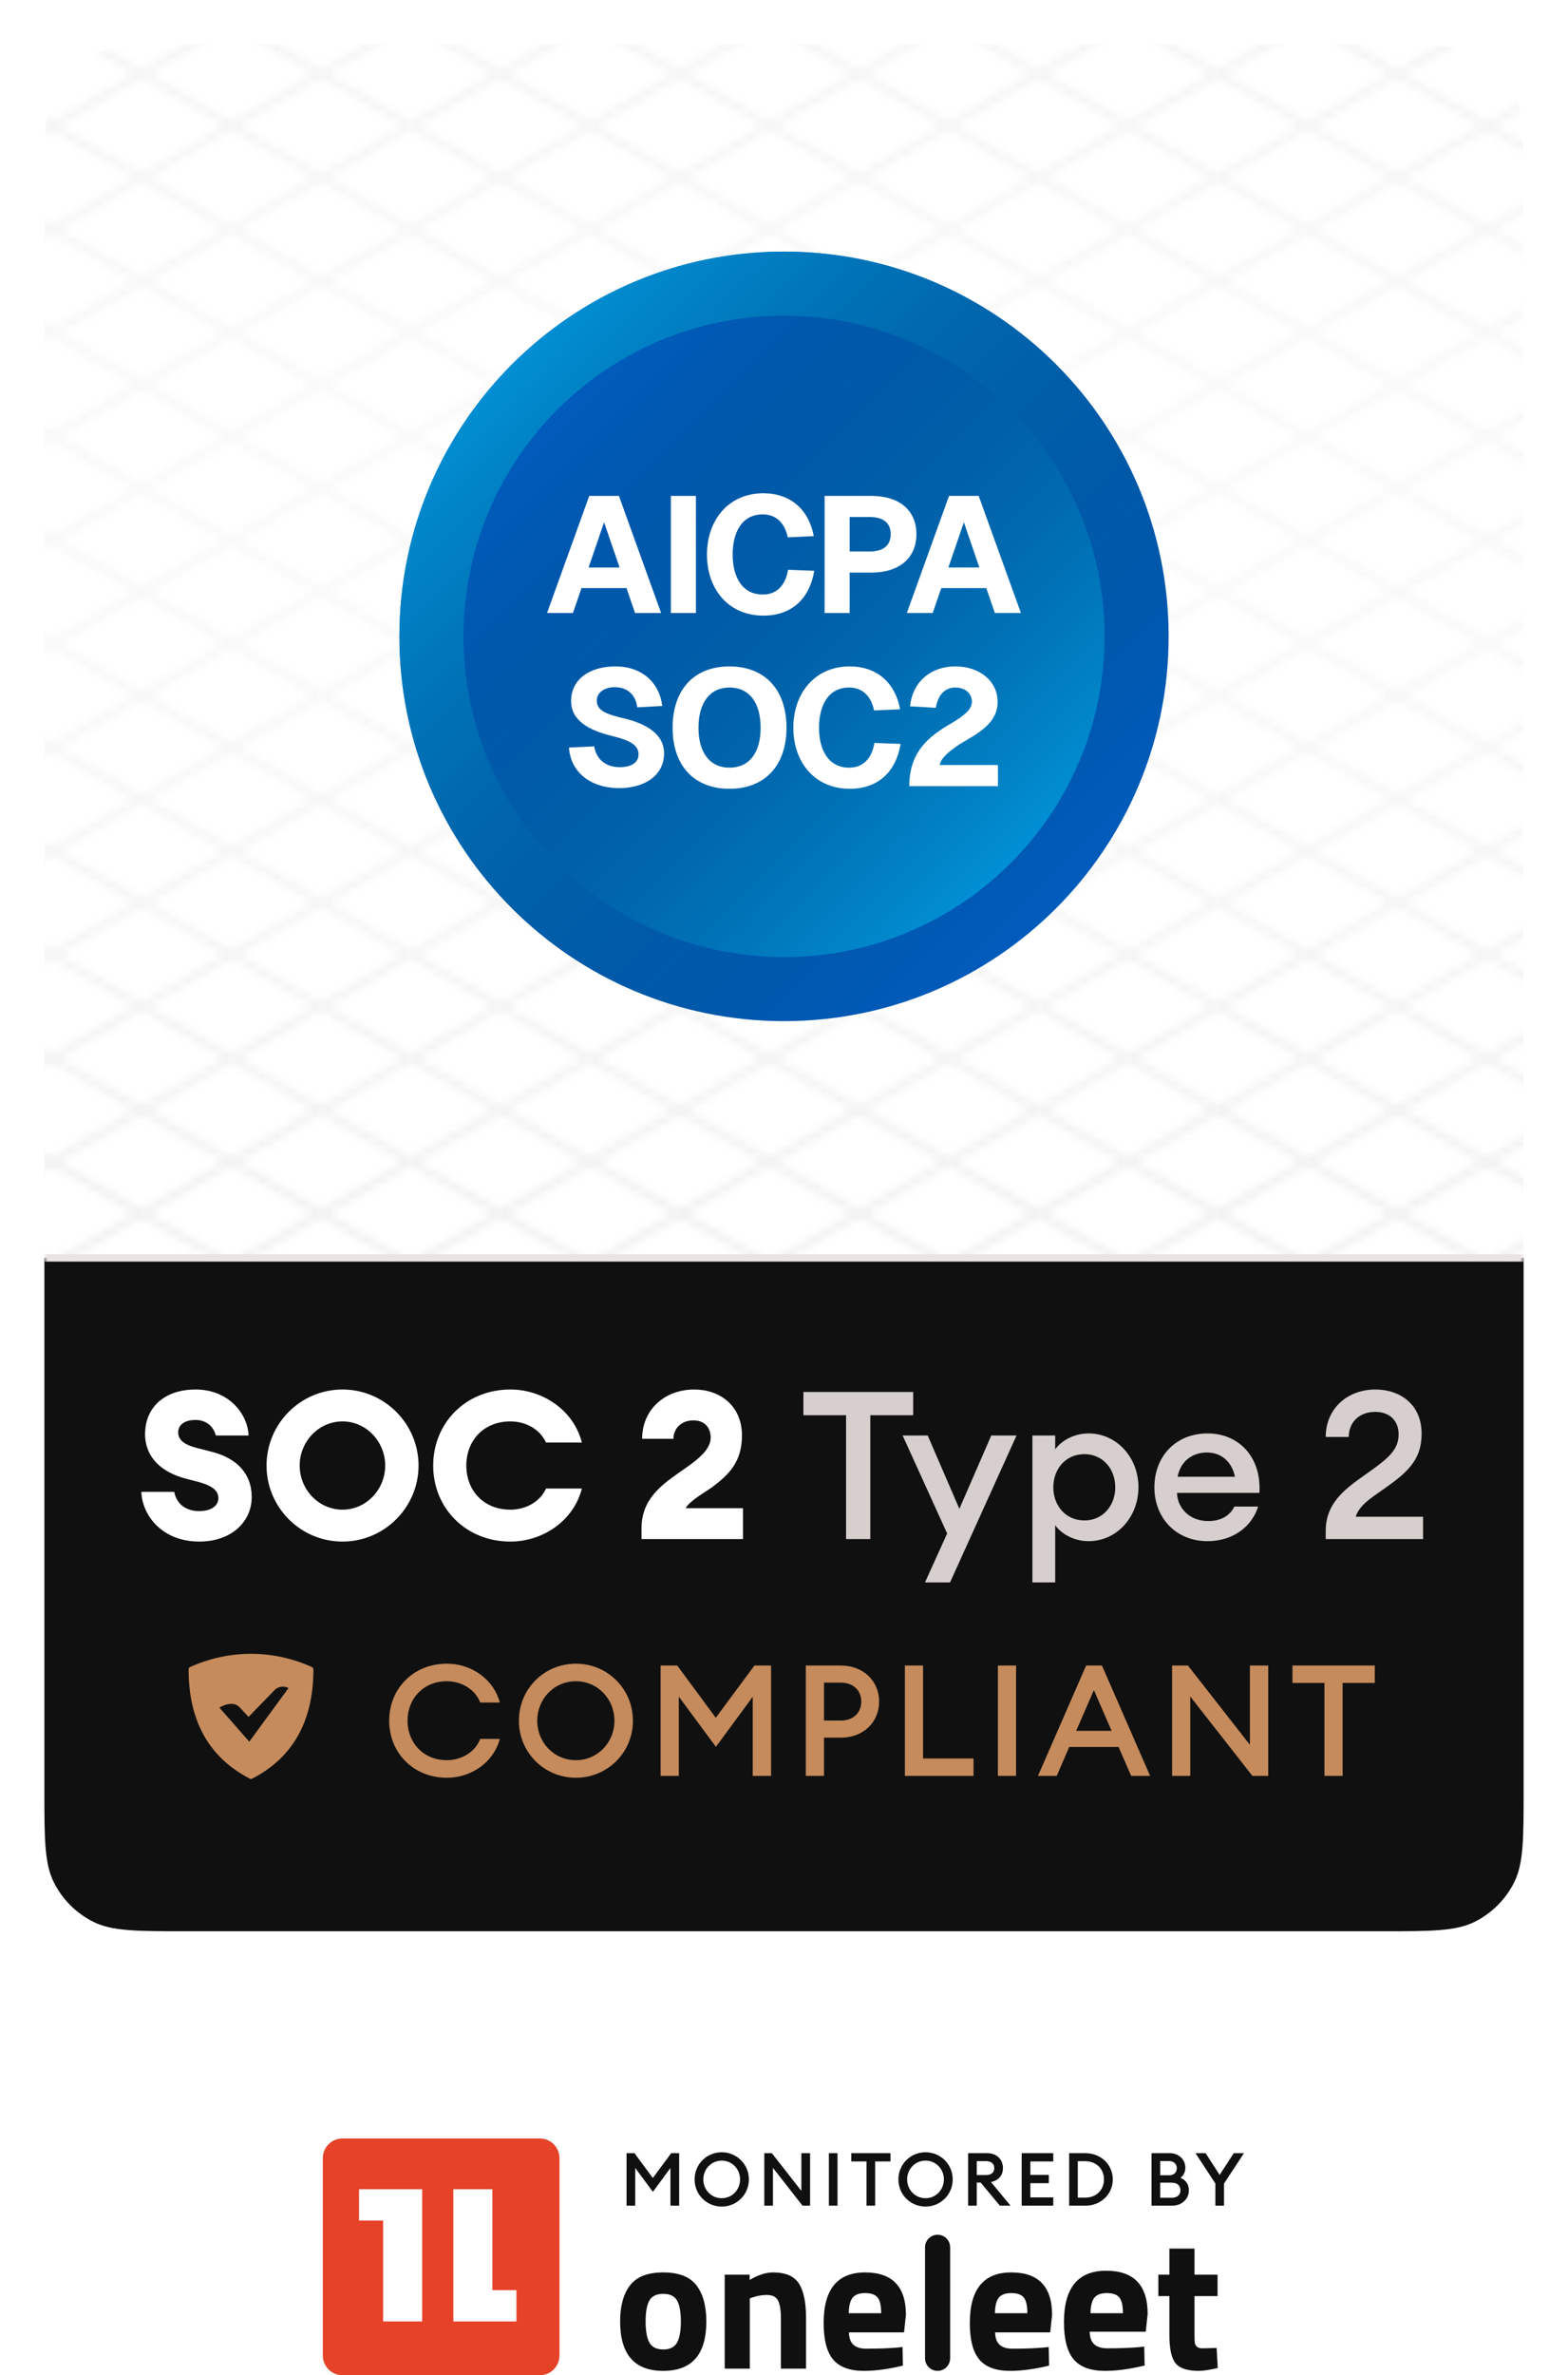 <svg xmlns="http://www.w3.org/2000/svg" fill="none" viewBox="0 0 212 321" height="321" width="212">
<g filter="url(#filter0_dd_232_139419)">
<g clip-path="url(#clip0_232_139419)">
<path fill="white" d="M6 25.2C6 18.479 6 15.119 7.308 12.552C8.458 10.294 10.294 8.458 12.552 7.308C15.119 6 18.479 6 25.2 6H186.8C193.521 6 196.881 6 199.448 7.308C201.706 8.458 203.542 10.294 204.692 12.552C206 15.119 206 18.479 206 25.2V241.8C206 248.521 206 251.881 204.692 254.448C203.542 256.706 201.706 258.542 199.448 259.692C196.881 261 193.521 261 186.8 261H25.2C18.479 261 15.119 261 12.552 259.692C10.294 258.542 8.458 256.706 7.308 254.448C6 251.881 6 248.521 6 241.8V25.2Z"></path>
<g clip-path="url(#clip1_232_139419)">
<mask height="380" width="656" y="-89" x="-212" maskUnits="userSpaceOnUse" style="mask-type:alpha" id="mask0_232_139419">
<path stroke="#F2EFEE" d="M67.651 -88.006L-211.266 73.026M79.775 -81.006L-199.141 80.026M91.9 -74.006L-187.017 87.026M104.024 -67.006L-174.893 94.026M116.149 -60.006L-162.768 101.026M128.273 -53.006L-150.644 108.026M140.397 -46.006L-138.52 115.026M152.522 -39.006L-126.395 122.026M164.646 -32.006L-114.271 129.026M176.77 -25.006L-102.147 136.026M188.895 -18.006L-90.022 143.026M201.019 -11.006L-77.898 150.026M213.143 -4.006L-65.773 157.026M225.268 2.994L-53.649 164.026M237.392 9.994L-41.525 171.026M249.516 16.994L-29.401 178.026M261.641 23.994L-17.276 185.026M273.765 30.994L-5.152 192.026M285.89 37.994L6.973 199.026M298.014 44.994L19.097 206.026M310.138 51.994L31.221 213.026M322.263 58.994L43.346 220.026M334.387 65.994L55.47 227.026M346.511 72.994L67.594 234.026M358.636 79.994L79.719 241.026M370.76 86.994L91.843 248.026M382.884 93.994L103.967 255.026M395.009 100.994L116.092 262.026M407.133 107.994L128.216 269.026M419.257 114.994L140.341 276.026M431.382 121.994L152.465 283.026M443.506 128.994L164.589 290.026M443.528 129.013L68.222 -87.67M431.404 136.013L56.098 -80.67M419.28 143.013L43.974 -73.67M407.155 150.013L31.849 -66.67M395.031 157.013L19.725 -59.67M382.906 164.013L7.601 -52.67M370.782 171.013L-4.524 -45.67M358.658 178.013L-16.648 -38.67M346.533 185.013L-28.772 -31.67M334.409 192.013L-40.897 -24.67M322.285 199.013L-53.021 -17.67M310.16 206.013L-65.145 -10.67M298.036 213.013L-77.27 -3.67M285.912 220.013L-89.394 3.33M273.787 227.013L-101.519 10.33M261.663 234.013L-113.643 17.33M249.538 241.013L-125.767 24.33M237.414 248.013L-137.892 31.33M225.29 255.013L-150.016 38.33M213.165 262.013L-162.14 45.33M201.041 269.013L-174.265 52.33M188.917 276.013L-186.389 59.33M176.792 283.013L-198.513 66.33M164.668 290.013L-210.638 73.33"></path>
</mask>
<g mask="url(#mask0_232_139419)">
<rect fill="url(#paint0_radial_232_139419)" height="165.001" width="201.871" y="6" x="5.594"></rect>
</g>
</g>
<mask fill="black" height="92" width="200" y="169" x="6" maskUnits="userSpaceOnUse" id="path-4-outside-1_232_139419">
<rect height="92" width="200" y="169" x="6" fill="white"></rect>
<path d="M6 170H206V261H6V170Z"></path>
</mask>
<path fill="#111010" d="M6 170H206V261H6V170Z"></path>
<path mask="url(#path-4-outside-1_232_139419)" fill="#E9E4E2" d="M6 170.5H206V169.5H6V170.5Z"></path>
<path fill="white" d="M26.949 208.336C22.049 208.336 19.249 204.948 19.109 201.616H23.561C23.869 203.296 25.185 204.22 26.949 204.22C28.433 204.22 29.525 203.576 29.525 202.456C29.525 201.532 28.825 200.832 26.921 200.3L24.989 199.796C21.825 198.928 19.641 196.968 19.613 193.832C19.613 190.108 22.329 187.784 26.445 187.784C30.841 187.784 33.473 190.976 33.613 194H29.189C28.741 192.432 27.537 191.9 26.445 191.9C25.129 191.9 24.121 192.432 24.093 193.524C24.065 194.616 24.933 195.232 26.501 195.652L28.769 196.24C32.045 197.108 34.033 199.18 34.033 202.316C34.033 205.704 31.233 208.336 26.949 208.336ZM46.313 204.024C49.533 204.024 52.081 201.28 52.081 198.06C52.081 194.84 49.533 192.096 46.313 192.096C43.065 192.096 40.517 194.84 40.517 198.06C40.517 201.28 43.065 204.024 46.313 204.024ZM46.313 208.336C40.629 208.336 36.037 203.716 36.037 198.06C36.037 192.404 40.629 187.784 46.313 187.784C51.969 187.784 56.589 192.404 56.589 198.06C56.589 203.716 51.969 208.336 46.313 208.336ZM69.013 208.336C62.965 208.336 58.569 203.8 58.569 198.06C58.569 192.32 62.965 187.784 69.013 187.784C73.353 187.784 77.552 190.556 78.672 194.952H73.829C72.96 193.076 71.001 192.096 69.013 192.096C65.344 192.096 63.048 194.728 63.048 198.06C63.048 201.392 65.344 204.024 69.013 204.024C71.001 204.024 72.96 203.044 73.829 201.168H78.672C77.552 205.564 73.353 208.336 69.013 208.336ZM100.455 203.828V208H86.735V206.572C86.735 202.064 90.179 200.216 93.091 198.116C94.659 196.996 96.087 195.736 96.087 194.308C96.087 192.992 95.331 191.956 93.735 191.956C92.055 191.956 91.047 193.132 91.047 194.448H86.819C86.819 190.528 89.843 187.784 93.875 187.784C97.235 187.784 100.315 189.884 100.315 194C100.315 197.584 98.551 199.292 96.227 201.028C95.275 201.7 93.231 202.848 92.699 203.828H100.455Z"></path>
<path fill="#D6CFCD" d="M114.392 208V191.256H108.624V188.12H123.464V191.256H117.668V208H114.392ZM128.452 213.852H125.064L128.06 207.244L122.04 194H125.428L129.712 203.912L134.024 194H137.44L128.452 213.852ZM142.666 213.852H139.586V194H142.666V195.876C143.45 194.756 145.158 193.72 147.174 193.72C151.01 193.72 153.922 196.996 153.922 201C153.922 205.004 151.01 208.28 147.174 208.28C145.158 208.28 143.45 207.244 142.666 206.124V213.852ZM146.614 205.48C149.078 205.48 150.786 203.52 150.786 201C150.786 198.48 149.078 196.52 146.614 196.52C144.122 196.52 142.414 198.48 142.414 201C142.414 203.52 144.122 205.48 146.614 205.48ZM163.246 208.28C159.074 208.28 156.078 205.2 156.078 201C156.078 196.856 158.934 193.72 163.274 193.72C167.558 193.72 170.582 196.996 170.274 201.756H159.13C159.214 203.884 160.894 205.564 163.358 205.564C164.926 205.564 166.242 204.948 166.886 203.604H170.106C169.294 206.208 166.83 208.28 163.246 208.28ZM163.19 196.296C161.258 196.296 159.634 197.416 159.214 199.572H166.97C166.494 197.304 164.898 196.296 163.19 196.296ZM192.403 204.976V208H179.243V206.88C179.243 202.484 182.855 200.608 185.767 198.452C187.783 196.968 189.099 195.848 189.099 193.832C189.099 192.04 187.923 190.808 185.935 190.808C183.919 190.808 182.379 192.068 182.351 194.196H179.243C179.243 190.36 182.183 187.784 185.963 187.784C189.295 187.784 192.207 189.8 192.207 193.748C192.207 196.912 190.723 198.62 187.811 200.72C186.019 202.064 183.835 203.184 183.303 204.976H192.403Z"></path>
<g clip-path="url(#clip2_232_139419)">
<path fill="#C58B5C" d="M42.178 225.293C39.589 224.119 36.78 223.508 33.938 223.5C31.095 223.508 28.286 224.119 25.697 225.293C25.638 225.323 25.589 225.368 25.554 225.424C25.519 225.479 25.501 225.544 25.5 225.609C25.5 232.641 28.312 237.563 33.783 240.375C33.831 240.398 33.884 240.41 33.938 240.41C33.991 240.41 34.044 240.398 34.092 240.375C39.562 237.563 42.375 232.641 42.375 225.609C42.374 225.544 42.356 225.479 42.321 225.424C42.286 225.368 42.237 225.323 42.178 225.293ZM32.391 230.728L33.607 232.029L37.242 228.288C37.489 228.093 37.788 227.974 38.101 227.946C38.415 227.919 38.73 227.984 39.007 228.134L33.706 235.376L29.663 230.777C29.663 230.777 31.399 229.659 32.391 230.728Z"></path>
</g>
<path fill="#C58B5C" d="M60.391 240.252C55.938 240.252 52.62 236.913 52.62 232.545C52.62 228.177 55.938 224.838 60.391 224.838C63.981 224.838 66.838 227.169 67.573 230.088H64.927C64.296 228.387 62.49 227.211 60.391 227.211C57.282 227.211 55.099 229.542 55.099 232.545C55.099 235.548 57.282 237.879 60.391 237.879C62.49 237.879 64.296 236.703 64.927 235.002H67.573C66.838 237.921 63.981 240.252 60.391 240.252ZM77.866 237.879C80.806 237.879 83.074 235.485 83.074 232.545C83.074 229.605 80.806 227.211 77.866 227.211C74.905 227.211 72.637 229.605 72.637 232.545C72.637 235.485 74.905 237.879 77.866 237.879ZM77.866 240.252C73.582 240.252 70.159 236.85 70.159 232.545C70.159 228.24 73.582 224.838 77.866 224.838C82.129 224.838 85.573 228.24 85.573 232.545C85.573 236.85 82.129 240.252 77.866 240.252ZM89.319 225.09H91.566L96.774 232.146L102.003 225.09H104.25V240H101.772V229.311L96.795 236.073L91.776 229.29V240H89.319V225.09ZM118.861 229.962C118.861 232.713 116.761 234.834 113.695 234.834H111.406V240H108.949V225.09H113.695C116.761 225.09 118.861 227.211 118.861 229.962ZM116.446 229.962C116.446 228.513 115.438 227.4 113.674 227.4H111.406V232.524H113.674C115.438 232.524 116.446 231.411 116.446 229.962ZM122.345 240V225.09H124.802V237.648H131.627V240H122.345ZM134.92 240V225.09H137.377V240H134.92ZM140.338 240L146.848 225.09H148.99L155.5 240H152.938L151.237 236.094H144.559L142.879 240H140.338ZM147.898 228.408L145.504 233.91H150.292L147.898 228.408ZM171.47 240H169.328L160.928 229.269V240H158.471V225.09H160.613L168.992 235.8V225.09H171.47V240ZM179.071 240V227.442H174.745V225.09H185.875V227.442H181.528V240H179.071Z"></path>
<g clip-path="url(#clip3_232_139419)">
<path fill="#0067D6" d="M106 138C134.719 138 158 114.719 158 86C158 57.281 134.719 34 106 34C77.281 34 54 57.281 54 86C54 114.719 77.281 138 106 138Z"></path>
<path fill="url(#paint1_linear_232_139419)" d="M106 138C134.719 138 158 114.719 158 86C158 57.281 134.719 34 106 34C77.281 34 54 57.281 54 86C54 114.719 77.281 138 106 138Z"></path>
<path fill="#0067D6" d="M106 129.333C129.932 129.333 149.334 109.932 149.334 86C149.334 62.068 129.932 42.666 106 42.666C82.068 42.666 62.667 62.068 62.667 86C62.667 109.932 82.068 129.333 106 129.333Z"></path>
<path fill="url(#paint2_linear_232_139419)" d="M106 129.333C129.932 129.333 149.334 109.932 149.334 86C149.334 62.068 129.932 42.666 106 42.666C82.068 42.666 62.667 62.068 62.667 86C62.667 109.932 82.068 129.333 106 129.333Z"></path>
<path fill="white" d="M73.963 82.843L79.668 67.02H83.68L89.385 82.843H85.864L84.705 79.478H78.621L77.462 82.843H73.963ZM79.579 76.692H83.769L81.674 70.586L79.579 76.692ZM90.704 67.02H94.092V82.843H90.704V67.02ZM110.092 77.138C109.446 80.971 106.995 83.199 103.206 83.199C98.526 83.199 95.585 79.656 95.585 74.954C95.585 70.251 98.526 66.663 103.206 66.663C106.839 66.663 109.335 68.803 110.026 72.458L106.504 72.614C106.103 70.63 104.878 69.516 103.139 69.516C100.354 69.516 99.061 71.856 99.061 74.954C99.061 78.029 100.376 80.347 103.139 80.347C104.989 80.347 106.192 79.143 106.549 77.004L110.092 77.138ZM117.819 67.02C121.608 67.02 123.903 68.981 123.903 72.19C123.903 75.399 121.608 77.383 117.819 77.383H114.877V82.843H111.49V67.02H117.819ZM114.877 74.53H117.618C119.401 74.53 120.426 73.728 120.426 72.19C120.426 70.653 119.401 69.873 117.618 69.873H114.877V74.53ZM122.608 82.843L128.313 67.02H132.325L138.03 82.843H134.509L133.35 79.478H127.266L126.107 82.843H122.608ZM128.224 76.692H132.414L130.319 70.586L128.224 76.692ZM80.336 100.872C80.626 102.566 81.829 103.68 83.813 103.68C85.328 103.68 86.353 103.078 86.331 101.919C86.309 100.76 85.328 100.092 82.854 99.49C79.422 98.666 77.216 97.284 77.216 94.743C77.216 91.868 79.623 90.063 83.233 90.063C86.754 90.063 89.161 92.225 89.54 95.412L86.153 95.59C85.974 93.919 84.816 92.871 83.144 92.871C81.673 92.871 80.626 93.629 80.693 94.788C80.737 96.125 82.297 96.571 83.991 96.994C87.534 97.774 89.785 99.29 89.785 101.808C89.785 104.816 87.133 106.51 83.724 106.51C79.868 106.51 77.149 104.371 76.926 101.028L80.336 100.872ZM98.626 106.599C93.813 106.599 90.938 103.435 90.938 98.354C90.938 93.228 93.813 90.063 98.626 90.063C103.44 90.063 106.337 93.228 106.337 98.354C106.337 103.435 103.44 106.599 98.626 106.599ZM94.437 98.354C94.437 101.741 95.997 103.747 98.626 103.747C101.301 103.747 102.838 101.741 102.838 98.354C102.838 94.944 101.301 92.916 98.626 92.916C95.997 92.916 94.437 94.944 94.437 98.354ZM121.769 100.538C121.123 104.371 118.671 106.599 114.883 106.599C110.203 106.599 107.261 103.056 107.261 98.354C107.261 93.651 110.203 90.063 114.883 90.063C118.515 90.063 121.011 92.203 121.702 95.858L118.181 96.014C117.78 94.03 116.554 92.916 114.816 92.916C112.03 92.916 110.738 95.256 110.738 98.354C110.738 101.429 112.052 103.747 114.816 103.747C116.666 103.747 117.869 102.543 118.226 100.404L121.769 100.538ZM123.052 95.457C123.319 92.337 125.682 90.063 129.18 90.063C132.501 90.063 134.886 92.091 134.886 94.877C134.886 97.306 132.947 98.71 130.785 99.958C129.916 100.448 127.152 102.098 127.063 103.39H134.93V106.243H122.94C122.94 101.607 125.548 99.49 128.779 97.663C130.384 96.682 131.409 95.858 131.409 94.832C131.409 93.718 130.495 92.916 129.18 92.916C127.754 92.916 126.818 93.897 126.528 95.657L123.052 95.457Z"></path>
</g>
</g>
</g>
<path fill="#111010" d="M89.672 307.106C91.767 307.106 93.261 307.686 94.157 308.845C95.052 310.005 95.499 311.634 95.499 313.733C95.499 318.185 93.557 320.411 89.672 320.411C85.787 320.411 83.844 318.185 83.844 313.733C83.844 311.634 84.292 310.005 85.187 308.845C86.083 307.686 87.578 307.106 89.672 307.106ZM89.672 317.516C90.567 317.516 91.188 317.212 91.534 316.602C91.88 315.993 92.054 315.036 92.054 313.733C92.054 312.43 91.88 311.482 91.534 310.889C91.188 310.297 90.567 310.001 89.672 310.001C88.777 310.001 88.156 310.297 87.81 310.889C87.463 311.482 87.29 312.43 87.29 313.733C87.29 315.036 87.463 315.993 87.81 316.602C88.156 317.212 88.777 317.516 89.672 317.516ZM101.378 320.106H97.983V307.411H101.352V308.122C102.501 307.445 103.557 307.106 104.52 307.106C106.209 307.106 107.374 307.606 108.016 308.604C108.658 309.603 108.979 311.143 108.979 313.225V320.106H105.584V313.327C105.584 312.244 105.457 311.444 105.204 310.927C104.95 310.411 104.443 310.153 103.683 310.153C102.991 310.153 102.324 310.272 101.682 310.509L101.378 310.61V320.106ZM115.402 316.894C115.799 317.241 116.369 317.415 117.112 317.415C118.683 317.415 120.085 317.364 121.318 317.262L122.027 317.186L122.078 319.7C120.136 320.174 118.379 320.411 116.808 320.411C114.899 320.411 113.514 319.903 112.653 318.887C111.791 317.872 111.36 316.221 111.36 313.936C111.36 309.383 113.227 307.106 116.96 307.106C120.642 307.106 122.484 309.019 122.484 312.844L122.23 315.206H114.781C114.798 315.984 115.005 316.547 115.402 316.894ZM119.139 312.616C119.139 311.6 118.978 310.894 118.657 310.496C118.337 310.098 117.775 309.899 116.973 309.899C116.17 309.899 115.604 310.107 115.275 310.521C114.946 310.936 114.773 311.634 114.756 312.616H119.139ZM126.765 320.411C125.828 320.411 125.068 319.651 125.068 318.713V303.708C125.068 302.771 125.828 302.011 126.765 302.011C127.703 302.011 128.463 302.771 128.463 303.708V318.713C128.463 319.651 127.703 320.411 126.765 320.411ZM135.165 316.894C135.562 317.241 136.131 317.415 136.875 317.415C138.446 317.415 139.848 317.364 141.081 317.262L141.79 317.186L141.841 319.7C139.898 320.174 138.142 320.411 136.571 320.411C134.662 320.411 133.277 319.903 132.416 318.887C131.554 317.872 131.123 316.221 131.123 313.936C131.123 309.383 132.99 307.106 136.723 307.106C140.405 307.106 142.246 309.019 142.246 312.844L141.993 315.206H134.544C134.561 315.984 134.768 316.547 135.165 316.894ZM138.902 312.616C138.902 311.6 138.741 310.894 138.42 310.496C138.099 310.098 137.538 309.899 136.735 309.899C135.933 309.899 135.367 310.107 135.038 310.521C134.709 310.936 134.536 311.634 134.518 312.616H138.902ZM147.964 316.833C148.368 317.186 148.948 317.363 149.704 317.363C151.302 317.363 152.728 317.311 153.983 317.208L154.704 317.131L154.756 319.688C152.78 320.17 150.993 320.411 149.395 320.411C147.453 320.411 146.044 319.894 145.168 318.861C144.291 317.828 143.853 316.149 143.853 313.824C143.853 309.192 145.752 306.877 149.549 306.877C153.295 306.877 155.168 308.822 155.168 312.714L154.91 315.116H147.333C147.35 315.908 147.561 316.481 147.964 316.833ZM151.824 312.616C151.824 311.6 151.663 310.894 151.342 310.496C151.021 310.098 150.46 309.899 149.657 309.899C148.855 309.899 148.289 310.107 147.96 310.521C147.63 310.936 147.457 311.634 147.44 312.616H151.824ZM164.619 310.305H161.502V315.51C161.502 316.018 161.515 316.378 161.54 316.59C161.566 316.801 161.659 316.983 161.819 317.135C161.98 317.288 162.229 317.364 162.567 317.364L164.492 317.313L164.644 320.03C163.512 320.284 162.651 320.411 162.06 320.411C160.54 320.411 159.501 320.068 158.943 319.382C158.386 318.697 158.107 317.432 158.107 315.587V310.305H156.612V307.411H158.107V303.882H161.502V307.411H164.619V310.305Z" clip-rule="evenodd" fill-rule="evenodd"></path>
<path fill="#111010" d="M84.714 290.986H85.784L88.264 294.346L90.754 290.986H91.824V298.086H90.644V292.996L88.274 296.216L85.884 292.986V298.086H84.714V290.986ZM97.582 297.076C98.982 297.076 100.062 295.936 100.062 294.536C100.062 293.136 98.982 291.996 97.582 291.996C96.172 291.996 95.092 293.136 95.092 294.536C95.092 295.936 96.172 297.076 97.582 297.076ZM97.582 298.206C95.542 298.206 93.912 296.586 93.912 294.536C93.912 292.486 95.542 290.866 97.582 290.866C99.612 290.866 101.252 292.486 101.252 294.536C101.252 296.586 99.612 298.206 97.582 298.206ZM109.526 298.086H108.506L104.506 292.976V298.086H103.336V290.986H104.356L108.346 296.086V290.986H109.526V298.086ZM112.066 298.086V290.986H113.236V298.086H112.066ZM117.156 298.086V292.106H115.096V290.986H120.396V292.106H118.326V298.086H117.156ZM125.138 297.076C126.538 297.076 127.618 295.936 127.618 294.536C127.618 293.136 126.538 291.996 125.138 291.996C123.728 291.996 122.648 293.136 122.648 294.536C122.648 295.936 123.728 297.076 125.138 297.076ZM125.138 298.206C123.098 298.206 121.468 296.586 121.468 294.536C121.468 292.486 123.098 290.866 125.138 290.866C127.168 290.866 128.808 292.486 128.808 294.536C128.808 296.586 127.168 298.206 125.138 298.206ZM130.891 298.086V290.986H133.451C134.771 290.986 135.601 291.836 135.601 293.006C135.601 294.006 135.021 294.666 133.991 294.896L136.631 298.086H135.191L132.591 294.966H132.061V298.086H130.891ZM132.061 293.946H133.311C134.001 293.946 134.431 293.616 134.431 293.006C134.431 292.396 134.001 292.066 133.311 292.066H132.061V293.946ZM138.137 298.086V290.986H142.407V292.106H139.307V293.926H141.807V295.046H139.307V296.966H142.407V298.086H138.137ZM144.552 298.086V290.986H146.732C148.842 290.986 150.452 292.526 150.452 294.536C150.452 296.546 148.842 298.086 146.732 298.086H144.552ZM145.722 296.996H146.732C148.252 296.996 149.262 295.926 149.262 294.536C149.262 293.146 148.252 292.076 146.732 292.076H145.722V296.996ZM155.693 298.086V290.986H158.143C159.413 290.986 160.263 291.876 160.263 292.946C160.263 293.586 159.993 294.026 159.603 294.316C160.253 294.586 160.743 295.126 160.743 296.006C160.743 297.176 159.803 298.086 158.453 298.086H155.693ZM156.863 297.016H158.423C159.183 297.016 159.603 296.596 159.603 295.996C159.603 295.406 159.183 294.976 158.423 294.976H156.863V297.016ZM156.863 293.976H158.083C158.723 293.976 159.113 293.566 159.113 293.016C159.113 292.496 158.723 292.056 158.083 292.056H156.863V293.976ZM164.322 298.086V295.086L161.632 290.986H163.002L164.902 293.926L166.812 290.986H168.192L165.492 295.096V298.086H164.322Z"></path>
<path fill="#E64228" d="M72.978 289H46.311C44.838 289 43.644 290.194 43.644 291.667V318.333C43.644 319.806 44.838 321 46.311 321H72.978C74.45 321 75.644 319.806 75.644 318.333V291.667C75.644 290.194 74.45 289 72.978 289Z"></path>
<path fill="white" d="M69.826 313.73H61.293V295.863H66.576V309.499H69.826V313.73Z" clip-rule="evenodd" fill-rule="evenodd"></path>
<path fill="white" d="M48.547 295.863H57.08V313.73H51.797V300.094H48.547V295.863Z" clip-rule="evenodd" fill-rule="evenodd"></path>
<defs>
<filter color-interpolation-filters="sRGB" filterUnits="userSpaceOnUse" height="267" width="212" y="0" x="0" id="filter0_dd_232_139419">
<feFlood result="BackgroundImageFix" flood-opacity="0"></feFlood>
<feColorMatrix result="hardAlpha" values="0 0 0 0 0 0 0 0 0 0 0 0 0 0 0 0 0 0 127 0" type="matrix" in="SourceAlpha"></feColorMatrix>
<feMorphology result="effect1_dropShadow_232_139419" in="SourceAlpha" operator="dilate" radius="6"></feMorphology>
<feOffset></feOffset>
<feColorMatrix values="0 0 0 0 0.947 0 0 0 0 0.937 0 0 0 0 0.933 0 0 0 1 0" type="matrix"></feColorMatrix>
<feBlend result="effect1_dropShadow_232_139419" in2="BackgroundImageFix" mode="normal"></feBlend>
<feColorMatrix result="hardAlpha" values="0 0 0 0 0 0 0 0 0 0 0 0 0 0 0 0 0 0 127 0" type="matrix" in="SourceAlpha"></feColorMatrix>
<feMorphology result="effect2_dropShadow_232_139419" in="SourceAlpha" operator="dilate" radius="0.5"></feMorphology>
<feOffset></feOffset>
<feComposite operator="out" in2="hardAlpha"></feComposite>
<feColorMatrix values="0 0 0 0 0.914 0 0 0 0 0.893 0 0 0 0 0.886 0 0 0 1 0" type="matrix"></feColorMatrix>
<feBlend result="effect2_dropShadow_232_139419" in2="effect1_dropShadow_232_139419" mode="normal"></feBlend>
<feBlend result="shape" in2="effect2_dropShadow_232_139419" in="SourceGraphic" mode="normal"></feBlend>
</filter>
<radialGradient gradientTransform="translate(103.744 67.182) rotate(90) scale(103.819 427.09)" gradientUnits="userSpaceOnUse" r="1" cy="0" cx="0" id="paint0_radial_232_139419">
<stop stop-opacity="0.1" stop-color="#D9D9D9"></stop>
<stop stop-opacity="0.1" stop-color="#737373" offset="1"></stop>
</radialGradient>
<linearGradient gradientUnits="userSpaceOnUse" y2="34" x2="52.7" y1="138" x1="158" id="paint1_linear_232_139419">
<stop stop-opacity="0"></stop>
<stop stop-color="#01B0F7" offset="1"></stop>
</linearGradient>
<linearGradient gradientUnits="userSpaceOnUse" y2="42.667" x2="61.584" y1="129.333" x1="149.334" id="paint2_linear_232_139419">
<stop stop-color="#01B0F7"></stop>
<stop stop-opacity="0" offset="1"></stop>
</linearGradient>
<clipPath id="clip0_232_139419">
<path fill="white" d="M6 25.2C6 18.479 6 15.119 7.308 12.552C8.458 10.294 10.294 8.458 12.552 7.308C15.119 6 18.479 6 25.2 6H186.8C193.521 6 196.881 6 199.448 7.308C201.706 8.458 203.542 10.294 204.692 12.552C206 15.119 206 18.479 206 25.2V241.8C206 248.521 206 251.881 204.692 254.448C203.542 256.706 201.706 258.542 199.448 259.692C196.881 261 193.521 261 186.8 261H25.2C18.479 261 15.119 261 12.552 259.692C10.294 258.542 8.458 256.706 7.308 254.448C6 251.881 6 248.521 6 241.8V25.2Z"></path>
</clipPath>
<clipPath id="clip1_232_139419">
<rect transform="translate(6 6)" fill="white" height="164" width="200"></rect>
</clipPath>
<clipPath id="clip2_232_139419">
<rect transform="translate(25.5 223.5)" fill="white" height="18" width="18"></rect>
</clipPath>
<clipPath id="clip3_232_139419">
<rect transform="translate(54 34)" fill="white" height="104" width="104"></rect>
</clipPath>
</defs>
</svg>
